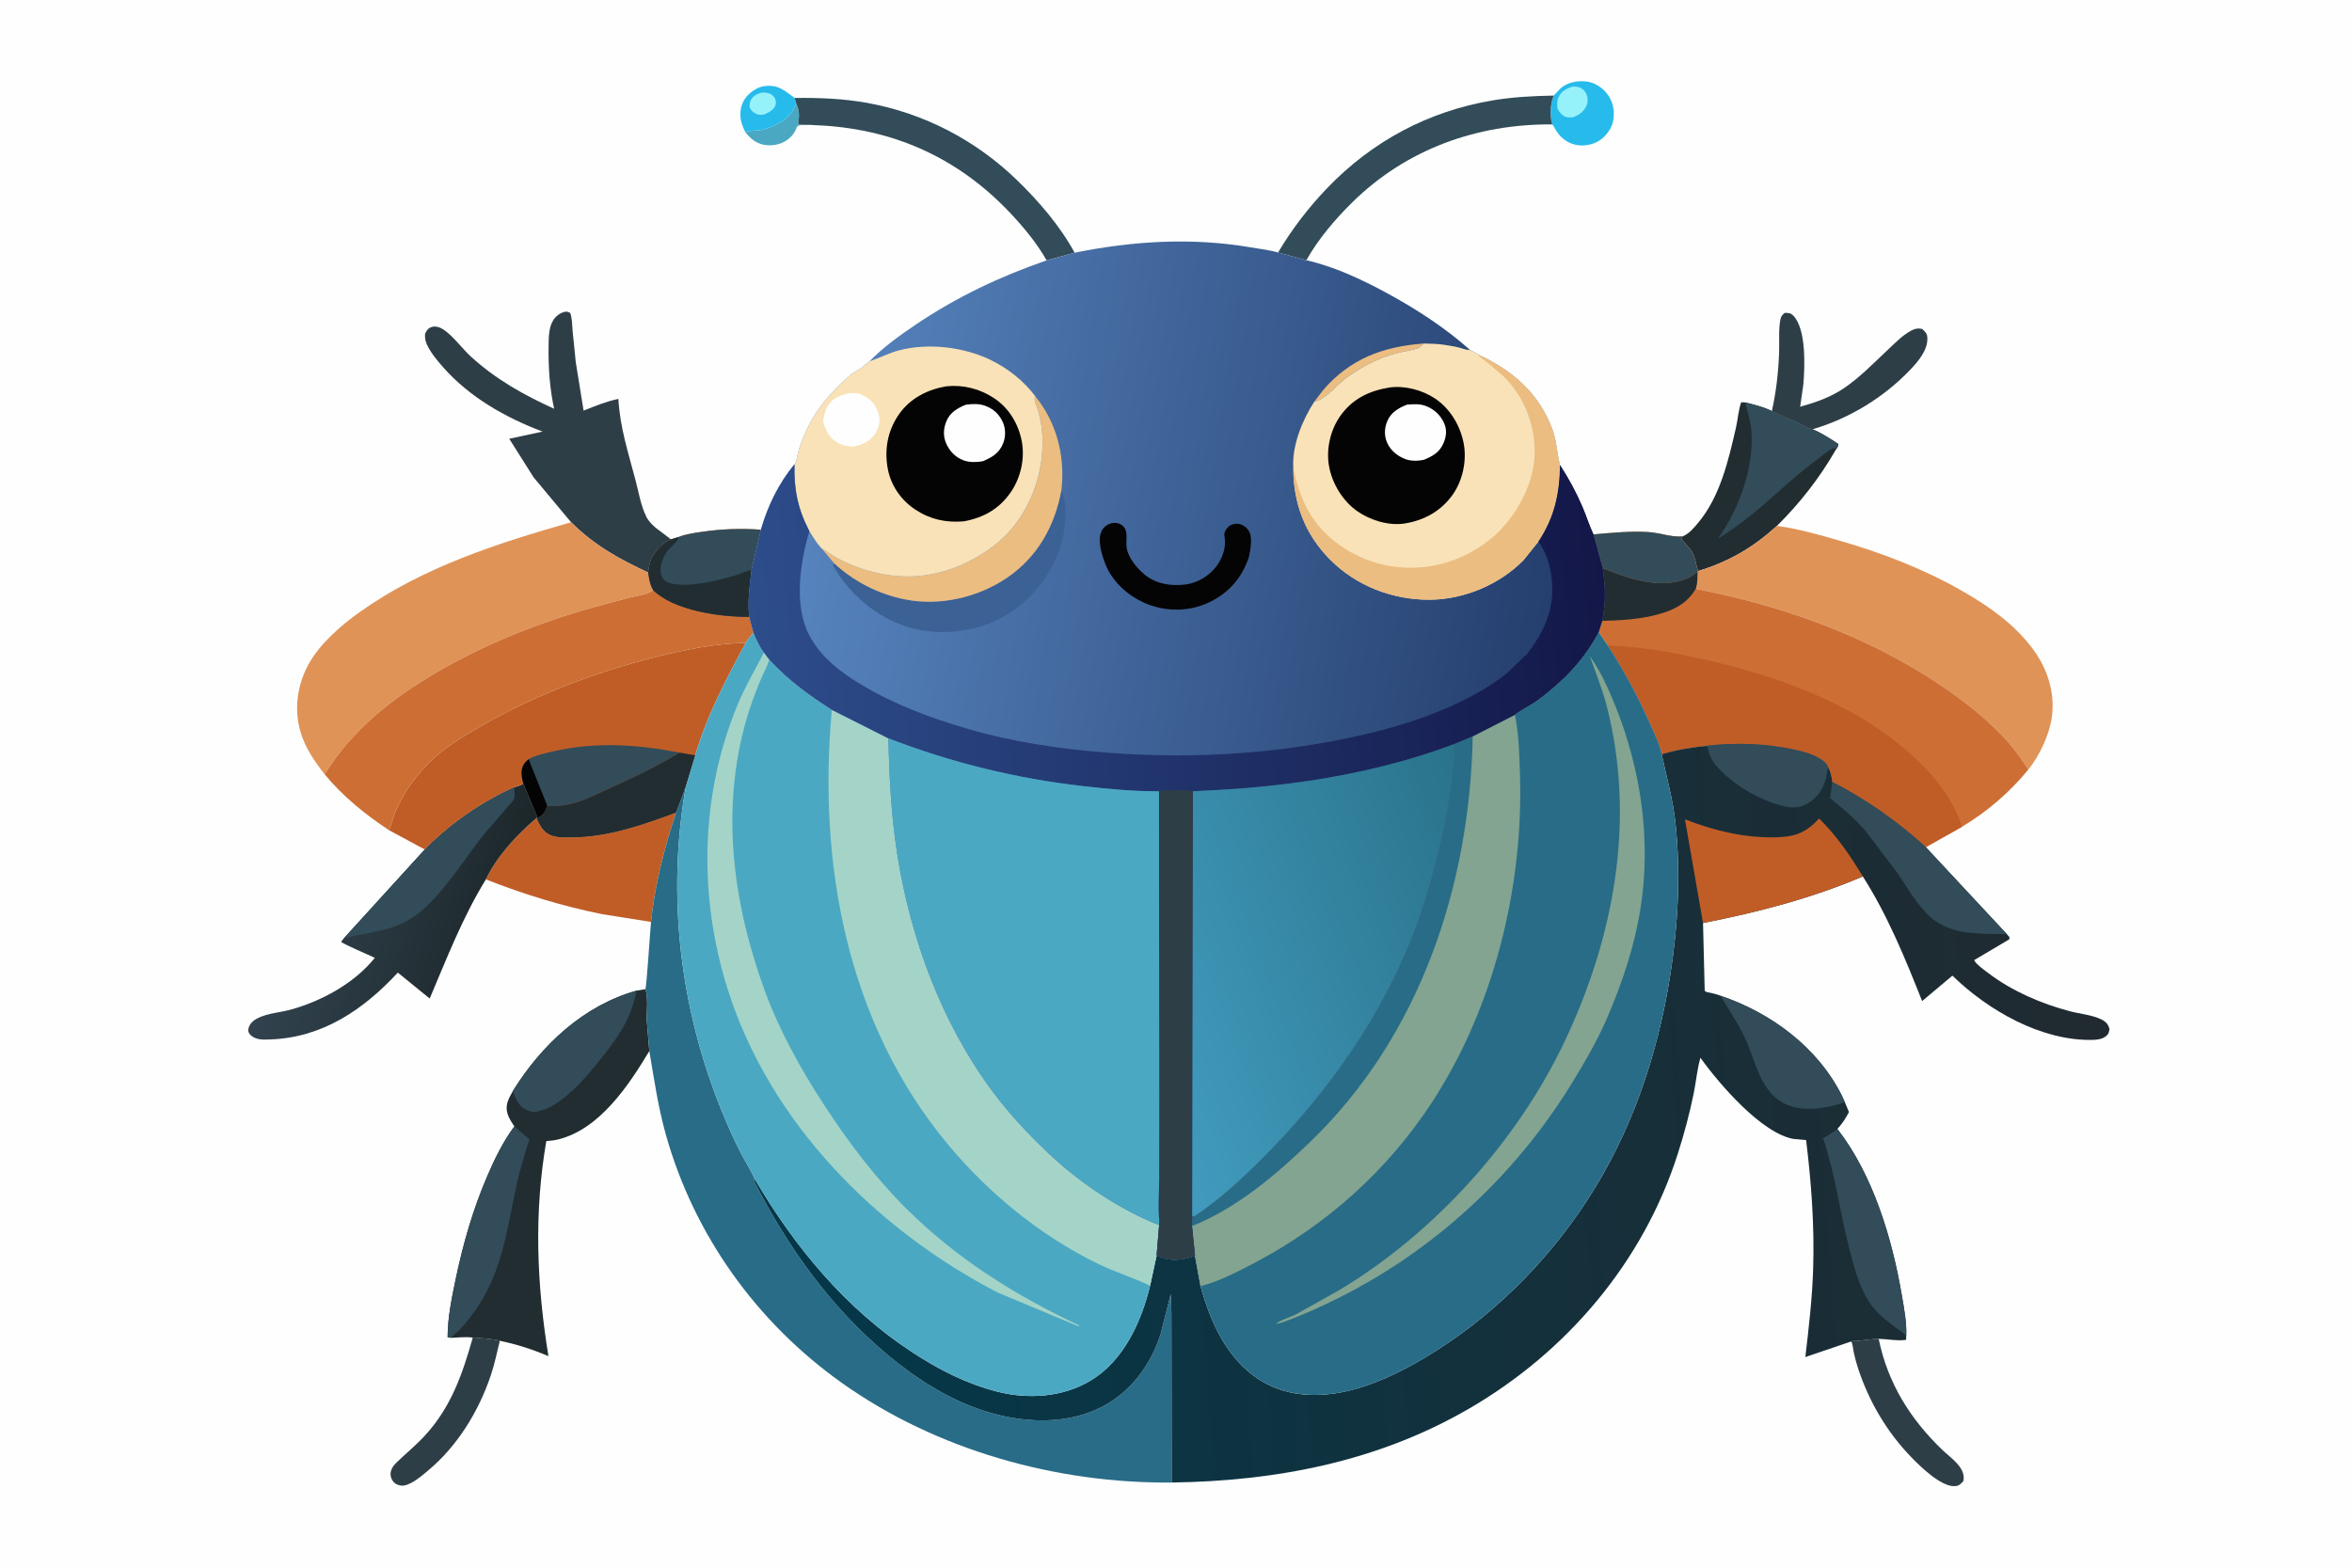 <svg version="1.1" xmlns="http://www.w3.org/2000/svg" style="display: block;" viewBox="0 0 2048 1365" width="1536" height="1024">
<defs>
	<linearGradient id="Gradient1" gradientUnits="userSpaceOnUse" x1="436.595" y1="819.034" x2="250.181" y2="770.471">
		<stop class="stop0" offset="0" stop-opacity="1" stop-color="rgb(28,39,42)"/>
		<stop class="stop1" offset="1" stop-opacity="1" stop-color="rgb(50,67,79)"/>
	</linearGradient>
	<linearGradient id="Gradient2" gradientUnits="userSpaceOnUse" x1="1838.47" y1="927.205" x2="655.126" y2="1015.25">
		<stop class="stop0" offset="0" stop-opacity="1" stop-color="rgb(33,42,48)"/>
		<stop class="stop1" offset="1" stop-opacity="1" stop-color="rgb(3,56,74)"/>
	</linearGradient>
	<linearGradient id="Gradient3" gradientUnits="userSpaceOnUse" x1="1354.54" y1="485.037" x2="714.508" y2="389.157">
		<stop class="stop0" offset="0" stop-opacity="1" stop-color="rgb(37,63,110)"/>
		<stop class="stop1" offset="1" stop-opacity="1" stop-color="rgb(86,131,189)"/>
	</linearGradient>
	<linearGradient id="Gradient4" gradientUnits="userSpaceOnUse" x1="1412.74" y1="682.43" x2="671.305" y2="749.717">
		<stop class="stop0" offset="0" stop-opacity="1" stop-color="rgb(19,23,72)"/>
		<stop class="stop1" offset="1" stop-opacity="1" stop-color="rgb(45,77,139)"/>
	</linearGradient>
	<linearGradient id="Gradient5" gradientUnits="userSpaceOnUse" x1="1309.6" y1="774.251" x2="980.874" y2="894.881">
		<stop class="stop0" offset="0" stop-opacity="1" stop-color="rgb(42,115,139)"/>
		<stop class="stop1" offset="1" stop-opacity="1" stop-color="rgb(65,155,190)"/>
	</linearGradient>
</defs>
<path transform="translate(0,0)" fill="rgb(254,254,254)" d="M -0 -0 L 2048 0 L 2048 1365 L -0 1365 L -0 -0 z"/>
<path transform="translate(0,0)" fill="rgb(75,168,195)" d="M 693.321 89.85 L 693.674 90.638 C 696.138 96.408 696.079 101.413 694.971 107.5 C 697.244 109.336 704.85 108.149 708.284 108.793 C 705.48 108.831 695.962 108.127 694.341 109.912 C 693.692 110.626 693.481 111.421 693.12 112.297 C 690.929 117.615 686.054 122.159 680.764 124.335 C 674.593 126.873 666.528 127.253 660.373 124.458 C 655.425 122.211 652.491 119.266 649.063 115.104 C 652.417 113.282 658.178 113.708 661.952 113.203 C 665.643 112.709 669.331 111.259 672.744 109.804 C 682.883 105.483 689.219 100.179 693.321 89.85 z"/>
<path transform="translate(0,0)" fill="rgb(38,187,235)" d="M 649.063 115.104 L 649.005 114.98 C 647.371 111.644 645.944 108.36 645.201 104.698 C 643.922 98.392 644.883 91.485 648.495 86.094 C 651.829 81.118 658.499 76.014 664.5 75.044 C 677.35 72.967 682.581 78.381 691.961 85.164 L 693.321 89.85 C 689.219 100.179 682.883 105.483 672.744 109.804 C 669.331 111.259 665.643 112.709 661.952 113.203 C 658.178 113.708 652.417 113.282 649.063 115.104 z"/>
<path transform="translate(0,0)" fill="rgb(149,241,250)" d="M 663.207 80.5 C 663.951 80.402 664.269 80.332 665.099 80.389 C 668.817 80.644 672.152 81.472 674.381 84.751 C 675.593 86.533 675.955 89.212 675.31 91.26 C 673.932 95.632 669.343 97.761 665.524 99.528 C 663.021 99.915 660.868 100.07 658.484 99.031 C 655.76 97.844 653.666 95.793 652.711 93 C 652.707 90.801 652.678 88.572 653.917 86.659 C 656.265 83.034 659.132 81.492 663.207 80.5 z"/>
<path transform="translate(0,0)" fill="rgb(38,187,235)" d="M 1352.85 83.067 L 1358.87 76.793 C 1364.68 71.607 1373.04 70.057 1380.58 70.71 C 1387.82 71.337 1394.72 75.629 1399.18 81.239 C 1404.62 88.073 1406.06 95.956 1404.76 104.5 C 1403.71 111.399 1398.49 118.438 1392.75 122.186 C 1387.02 125.933 1379.09 127.393 1372.36 126.026 C 1364.67 124.462 1358.84 119.825 1354.8 113.253 C 1353.77 111.582 1352.93 109.627 1351.62 108.176 C 1349.3 100.297 1349.88 90.68 1352.85 83.067 z"/>
<path transform="translate(0,0)" fill="rgb(149,241,250)" d="M 1369.39 75.09 C 1371.45 75.165 1374.09 75.356 1376 76.176 C 1378.34 77.179 1380.83 79.864 1381.64 82.269 C 1382.69 85.38 1382.8 89.296 1381.32 92.234 C 1378.72 97.401 1374.86 100.238 1369.5 102.007 C 1367.88 102.134 1366.17 102.295 1364.57 101.947 C 1360.48 101.055 1358.17 97.906 1356.18 94.5 C 1355.93 91.262 1355.46 88.043 1356.86 85 C 1359.62 79.021 1363.61 77.261 1369.39 75.09 z"/>
<path transform="translate(0,0)" fill="rgb(46,62,71)" d="M 1612.04 1168.11 C 1613.2 1167.64 1616.11 1167.83 1617.5 1167.68 C 1623.66 1166.99 1629.65 1166.04 1635.87 1165.86 C 1643.69 1204.25 1663.23 1235.62 1691.22 1262.53 C 1698.8 1269.82 1712 1278.02 1709.64 1289.69 C 1706.92 1292.6 1705.93 1294.05 1701.7 1294.16 C 1689.88 1294.47 1671.95 1276.94 1664.07 1268.76 C 1642.92 1246.81 1627.56 1220.74 1617.99 1191.83 C 1616.44 1187.15 1615.16 1182.32 1614.12 1177.5 C 1613.48 1174.54 1613.36 1170.83 1612.04 1168.11 z"/>
<path transform="translate(0,0)" fill="rgb(46,62,71)" d="M 411.671 1164.71 C 419.227 1165.35 427.882 1165.68 435.224 1167.55 C 432.728 1177.51 430.774 1187.5 427.505 1197.25 C 416.912 1228.86 398.472 1259.1 372.716 1280.59 C 367.237 1285.16 356.48 1294.68 349.117 1293.64 C 345.96 1293.19 343.336 1291.82 341.651 1289.04 C 338.213 1283.36 340.812 1277.89 345.076 1273.77 C 353.234 1265.88 362.008 1258.72 369.747 1250.37 C 392.625 1225.7 402.797 1196.43 411.671 1164.71 z"/>
<path transform="translate(0,0)" fill="rgb(46,62,71)" d="M 1542.85 357.901 C 1546.63 340.855 1548.49 324.333 1549.16 306.885 C 1549.5 297.816 1548.52 286.466 1550.34 277.769 C 1550.86 275.276 1552.12 273.86 1554.04 272.317 C 1557.32 272.363 1559.24 272.304 1561.67 274.89 C 1572.85 286.785 1571.56 318.785 1570.3 334.414 L 1567.49 354.103 C 1580.96 350.287 1593.57 345.992 1605.3 338.127 C 1619.35 328.708 1631.52 316.001 1643.84 304.456 C 1650.02 298.668 1656.69 291.739 1664.22 287.745 C 1667.63 285.938 1670.02 285.526 1673.78 286.31 C 1676.5 288.869 1678.11 290.323 1678.25 294.225 C 1678.63 304.892 1670.22 314.632 1663.25 321.94 C 1640.14 346.167 1610.35 364.233 1578.29 373.724 C 1573.64 372.837 1568.6 369.451 1564.24 367.446 C 1557.24 364.222 1549.5 361.728 1542.85 357.901 z"/>
<path transform="translate(0,0)" fill="rgb(50,76,89)" d="M 691.961 85.164 C 713.198 84.841 734.645 85.702 755.575 89.531 C 804.913 98.555 849.804 122.014 885.76 156.912 C 904.615 175.213 923.136 196.733 935.724 219.932 L 911.312 226.597 C 903.245 212.174 891.986 198.537 880.749 186.5 C 834.141 136.576 776.343 111.059 708.284 108.793 C 704.85 108.149 697.244 109.336 694.971 107.5 C 696.079 101.413 696.138 96.408 693.674 90.638 L 693.321 89.85 L 691.961 85.164 z"/>
<path transform="translate(0,0)" fill="rgb(50,76,89)" d="M 1112.87 219.742 C 1124.95 199.427 1139.37 180.577 1155.75 163.55 C 1194.96 122.79 1243.45 96.876 1299.18 87.357 C 1316.98 84.318 1334.84 83.41 1352.85 83.067 C 1349.88 90.68 1349.3 100.297 1351.62 108.176 C 1286.12 107.684 1224.53 129.715 1177.44 176.115 C 1162.57 190.767 1147.72 208.191 1137.51 226.482 L 1112.87 219.742 z"/>
<path transform="translate(0,0)" fill="rgb(192,93,39)" d="M 588.682 707.574 C 578.603 737.852 570.073 770.962 566.862 802.748 L 524.5 796.042 C 489.742 789.033 456.023 778.723 423.077 765.698 C 432.643 745.619 450.301 726.454 467.196 712.303 C 469.807 718.194 472.777 724.126 478.97 726.934 C 484.897 729.62 492.016 729.219 498.375 729.146 C 530.038 728.782 559.39 718.406 588.682 707.574 z"/>
<path transform="translate(0,0)" fill="rgb(33,45,49)" d="M 1465 467.012 L 1465.76 466.693 C 1471.07 464.303 1474.99 459.544 1478.66 455.156 C 1497.92 432.078 1504.98 400.91 1511.6 372.237 C 1513.23 365.198 1513.7 356.779 1516.17 350.161 L 1519.84 350.315 C 1527.23 352.294 1536.11 354.279 1542.85 357.901 C 1549.5 361.728 1557.24 364.222 1564.24 367.446 C 1568.6 369.451 1573.64 372.837 1578.29 373.724 C 1586.06 376.85 1593.7 381.925 1600.7 386.5 C 1600.48 388.934 1600.11 389.282 1598.72 391.183 C 1584.61 415.849 1567.47 437.847 1547.27 457.831 C 1526.21 476.897 1505.76 488.821 1478.59 497.198 C 1476.94 493.005 1476.66 488.698 1475.18 484.5 C 1473.13 478.643 1468.44 474.196 1464.21 469.832 L 1465 467.012 z"/>
<path transform="translate(0,0)" fill="rgb(50,76,89)" d="M 1519.84 350.315 C 1527.23 352.294 1536.11 354.279 1542.85 357.901 C 1549.5 361.728 1557.24 364.222 1564.24 367.446 C 1568.6 369.451 1573.64 372.837 1578.29 373.724 C 1586.06 376.85 1593.7 381.925 1600.7 386.5 C 1600.48 388.934 1600.11 389.282 1598.72 391.183 L 1597.35 390.176 C 1593.34 390.848 1588.52 395.37 1585.2 397.769 C 1563.79 413.255 1545.29 431.876 1524.82 448.468 C 1515.48 456.038 1505.97 462.651 1495.82 469.07 L 1496.86 467.579 C 1514.81 441.727 1527.67 405.859 1524.93 374 C 1524.22 365.834 1521.27 358.299 1519.84 350.315 z"/>
<path transform="translate(0,0)" fill="url(#Gradient1)" d="M 455.736 682.203 L 468.061 711.835 L 467.196 712.303 C 450.301 726.454 432.643 745.619 423.077 765.698 C 402.765 798.814 389.265 833.943 374.154 869.47 L 346.404 846.897 C 316.672 878.996 280.927 903.406 235.904 905.071 C 229.686 905.301 223.101 905.911 218.187 901.314 C 217.026 900.228 216.487 898.992 216.047 897.5 C 216.356 894.08 217.563 891.675 220.174 889.385 C 227.82 882.683 242.682 881.963 252.323 879.354 C 279.665 871.952 308.47 856.365 326.374 834.048 C 322.665 832.164 297.634 821.566 297.065 820 L 299.165 817.26 L 369.854 739.667 C 391.041 717.637 419.75 697.874 447.739 685.399 C 450.711 684.611 453.173 684.001 455.736 682.203 z"/>
<path transform="translate(0,0)" fill="rgb(50,76,89)" d="M 369.854 739.667 C 391.041 717.637 419.75 697.874 447.739 685.399 C 447.765 687.325 448.456 693.421 447.87 695 C 446.853 697.738 442.836 701.59 440.838 703.869 L 423.917 723.517 C 407.194 743.699 393.523 766.63 375.188 785.442 C 365.882 794.991 356.535 801.965 343.846 806.613 C 329.509 811.865 313.868 813.048 299.165 817.26 L 369.854 739.667 z"/>
<path transform="translate(0,0)" fill="rgb(46,62,71)" d="M 497.272 454.671 L 464.678 415.62 L 443.427 381.963 L 472.475 375.709 C 440.215 363.591 408.59 345.629 385.643 319.409 C 380.381 313.397 375.153 307.259 371.781 299.939 C 370.28 296.68 369.929 294.051 370.107 290.5 C 371.706 287.412 372.764 285.422 376.452 284.47 C 379.931 283.571 383.949 285.264 386.778 287.249 C 395.133 293.11 402.467 303.495 410.161 310.508 C 431.782 330.213 456.004 343.806 482.512 355.822 C 478.664 338.197 477.421 320.003 477.689 301.995 C 477.799 294.605 477.618 285.524 481.554 279.01 C 483.865 275.188 487.635 272.311 492.031 271.366 C 493.884 270.968 494.785 271.629 496.5 272.314 C 498.316 277.498 498.117 282.573 498.589 287.963 L 501.354 315.29 L 508.169 357.464 C 517.817 353.539 528.245 349.362 538.44 347.245 C 539.885 372.297 546.998 393.784 553.332 417.852 C 556.11 428.405 558.025 440.457 562.959 450.198 C 564.828 453.887 568.014 456.89 571.073 459.597 L 584.277 469.584 C 576.756 472.547 570.285 479.736 567.011 487.045 C 565.434 490.565 565.042 494.711 564.434 498.488 C 538.787 486.541 517.458 474.765 497.272 454.671 z"/>
<path transform="translate(0,0)" fill="rgb(33,45,49)" d="M 554.442 862.552 L 561.91 861.356 C 564.665 868.324 562.952 881.212 563.244 889 L 565.397 915.226 C 547.498 945.044 522.33 983.057 486.236 992.15 C 482.747 993.029 479.283 993.382 475.703 993.618 C 464.855 1056.35 467.345 1118.25 477.541 1180.93 C 463.545 1174.98 450.099 1170.67 435.224 1167.55 C 427.882 1165.68 419.227 1165.35 411.671 1164.71 C 405.599 1163.99 399.145 1164.7 393.04 1164.97 L 389.765 1164.45 C 389.792 1147.48 393.389 1130.02 396.86 1113.48 C 403.249 1083.01 411.801 1053.25 424.084 1024.6 C 430.574 1009.46 438.003 994.057 447.899 980.818 C 445.632 977.411 443.195 973.943 441.972 970 C 439.569 962.25 442.859 956.77 446.506 950.118 C 471.577 909.823 508.021 875.564 554.442 862.552 z"/>
<path transform="translate(0,0)" fill="rgb(50,76,89)" d="M 446.506 950.118 C 471.577 909.823 508.021 875.564 554.442 862.552 C 552.515 870.648 550.407 878.469 546.922 886.07 C 540.896 899.214 532.068 910.87 523.119 922.135 C 511.322 936.984 498.29 952.282 481.998 962.344 C 477.369 965.203 472.629 966.721 467.4 968.01 C 463.832 968.889 459.34 967.247 456.295 965.307 C 450.862 961.845 448.772 955.853 446.506 950.118 z"/>
<path transform="translate(0,0)" fill="rgb(50,76,89)" d="M 447.899 980.818 L 461.024 992.118 C 456.746 1005.36 452.667 1018.68 449.714 1032.3 C 443.523 1060.83 439.676 1089.77 427.648 1116.68 C 422.156 1128.96 414.766 1140.82 406.24 1151.21 C 403.885 1154.08 401.386 1156.99 398.652 1159.5 C 396.955 1161.07 393.968 1162.86 393.04 1164.97 L 389.765 1164.45 C 389.792 1147.48 393.389 1130.02 396.86 1113.48 C 403.249 1083.01 411.801 1053.25 424.084 1024.6 C 430.574 1009.46 438.003 994.057 447.899 980.818 z"/>
<path transform="translate(0,0)" fill="rgb(224,147,87)" d="M 1547.27 457.831 C 1566.03 460.395 1584.09 465.563 1602.23 470.823 C 1639.51 481.634 1675.6 495.531 1709.31 514.939 C 1732.2 528.115 1753.68 543.19 1769.73 564.547 C 1782.84 581.987 1789.89 603.607 1786.48 625.454 C 1784.15 640.433 1775.79 658.16 1766.22 670.01 L 1760.86 661.905 C 1746.08 640.137 1724.3 621.267 1703.14 605.858 C 1636.7 557.465 1556.85 528.084 1476.55 512.656 C 1478.31 507.908 1478.06 502.655 1478.16 497.654 L 1478.59 497.198 C 1505.76 488.821 1526.21 476.897 1547.27 457.831 z"/>
<path transform="translate(0,0)" fill="rgb(224,147,87)" d="M 497.272 454.671 C 517.458 474.765 538.787 486.541 564.434 498.488 C 565.272 503.948 565.874 508.966 568.751 513.806 C 564.122 517.821 554.009 518.749 548.068 520.278 L 516.275 528.85 C 469.043 542.022 421.994 560.882 379.683 585.658 C 340.872 608.385 306.551 635.508 282.676 674.158 C 273.958 663.114 265.905 651.393 261.794 637.775 C 255.838 618.047 258.744 596.551 268.518 578.602 C 278.379 560.495 296.743 544.623 313.384 532.779 C 368.239 493.736 433.231 472.988 497.272 454.671 z"/>
<path transform="translate(0,0)" fill="rgb(205,111,53)" d="M 591.004 467.482 C 596.764 465.076 604.451 464.042 610.612 463.114 C 628.104 460.479 644.92 459.957 662.557 461.135 L 654.423 496.006 C 652.784 509.465 650.859 523.486 652.376 537.043 L 656.082 550.852 C 653.73 553.717 651.277 556.503 649.393 559.706 C 622.443 560.201 596.177 565.686 570.116 572.247 C 517.394 585.519 466.204 605.01 419 632.1 C 402.595 641.515 385.595 651.712 372.342 665.372 C 360.266 677.819 350.578 691.746 343.886 707.76 C 342.389 711.344 340.605 719.869 338.415 722.675 C 317.855 709.005 298.366 693.312 282.676 674.158 C 306.551 635.508 340.872 608.385 379.683 585.658 C 421.994 560.882 469.043 542.022 516.275 528.85 L 548.068 520.278 C 554.009 518.749 564.122 517.821 568.751 513.806 C 565.874 508.966 565.272 503.948 564.434 498.488 C 565.042 494.711 565.434 490.565 567.011 487.045 C 570.285 479.736 576.756 472.547 584.277 469.584 L 591.004 467.482 z"/>
<path transform="translate(0,0)" fill="rgb(50,76,89)" d="M 591.004 467.482 C 596.764 465.076 604.451 464.042 610.612 463.114 C 628.104 460.479 644.92 459.957 662.557 461.135 L 654.423 496.006 C 652.784 509.465 650.859 523.486 652.376 537.043 L 651.652 537.052 C 626.904 537.148 587.102 531.709 568.751 513.806 C 565.874 508.966 565.272 503.948 564.434 498.488 C 565.042 494.711 565.434 490.565 567.011 487.045 C 570.285 479.736 576.756 472.547 584.277 469.584 L 591.004 467.482 z"/>
<path transform="translate(0,0)" fill="rgb(33,45,49)" d="M 584.277 469.584 L 591.004 467.482 C 589.699 472.077 585.27 474.931 582.13 478.5 C 577.063 484.259 572.644 495.82 576.821 503 C 579.033 506.801 583.083 507.895 587.141 508.512 C 602.914 510.911 624.583 505.654 639.77 501.079 C 644.7 499.594 649.44 497.234 654.423 496.006 C 652.784 509.465 650.859 523.486 652.376 537.043 L 651.652 537.052 C 626.904 537.148 587.102 531.709 568.751 513.806 C 565.874 508.966 565.272 503.948 564.434 498.488 C 565.042 494.711 565.434 490.565 567.011 487.045 C 570.285 479.736 576.756 472.547 584.277 469.584 z"/>
<path transform="translate(0,0)" fill="rgb(192,93,39)" d="M 338.415 722.675 C 340.605 719.869 342.389 711.344 343.886 707.76 C 350.578 691.746 360.266 677.819 372.342 665.372 C 385.595 651.712 402.595 641.515 419 632.1 C 466.204 605.01 517.394 585.519 570.116 572.247 C 596.177 565.686 622.443 560.201 649.393 559.706 C 632.573 590.72 615.242 623.582 605.417 657.643 L 597.195 684.765 L 588.682 707.574 C 559.39 718.406 530.038 728.782 498.375 729.146 C 492.016 729.219 484.897 729.62 478.97 726.934 C 472.777 724.126 469.807 718.194 467.196 712.303 L 468.061 711.835 L 455.736 682.203 C 453.173 684.001 450.711 684.611 447.739 685.399 C 419.75 697.874 391.041 717.637 369.854 739.667 L 338.415 722.675 z"/>
<path transform="translate(0,0)" fill="rgb(50,76,89)" d="M 460.271 661.012 C 467.045 657.379 474.96 655.784 482.401 654.083 C 519.198 645.67 555.06 648.216 591.722 655.29 C 571.333 667.77 550.686 677.423 528.956 687.178 C 515.543 693.199 502.015 700.483 487.144 701.564 C 484.172 701.78 480.423 702.245 477.527 701.475 C 476.864 701.299 476.787 701.216 476.275 700.911 C 475.959 704.466 474.275 707.832 471.509 710.151 C 470.336 711.134 469.56 711.558 468.061 711.835 L 455.736 682.203 C 454.775 678.799 454.08 675.56 454.244 671.996 C 454.484 666.783 456.663 664.331 460.271 661.012 z"/>
<path transform="translate(0,0)" fill="rgb(5,4,4)" d="M 460.271 661.012 L 476.275 700.911 C 475.959 704.466 474.275 707.832 471.509 710.151 C 470.336 711.134 469.56 711.558 468.061 711.835 L 455.736 682.203 C 454.775 678.799 454.08 675.56 454.244 671.996 C 454.484 666.783 456.663 664.331 460.271 661.012 z"/>
<path transform="translate(0,0)" fill="rgb(33,45,49)" d="M 591.722 655.29 L 605.417 657.643 L 597.195 684.765 L 588.682 707.574 C 559.39 718.406 530.038 728.782 498.375 729.146 C 492.016 729.219 484.897 729.62 478.97 726.934 C 472.777 724.126 469.807 718.194 467.196 712.303 L 468.061 711.835 C 469.56 711.558 470.336 711.134 471.509 710.151 C 474.275 707.832 475.959 704.466 476.275 700.911 C 476.787 701.216 476.864 701.299 477.527 701.475 C 480.423 702.245 484.172 701.78 487.144 701.564 C 502.015 700.483 515.543 693.199 528.956 687.178 C 550.686 677.423 571.333 667.77 591.722 655.29 z"/>
<path transform="translate(0,0)" fill="rgb(40,108,135)" d="M 597.195 684.765 C 580.474 779.815 592.056 877.849 628.336 967.119 C 633.53 979.897 639.158 992.618 645.519 1004.86 C 649.329 1012.19 654.155 1019.51 657.395 1027.07 L 656.363 1027.98 C 685.501 1085.6 722.824 1137.9 772.5 1179.51 C 796.875 1199.93 825.446 1218.32 855.802 1228.27 C 888.794 1239.09 927.39 1241.45 959.172 1225.28 C 984.458 1212.42 1002 1188.62 1010.57 1161.88 L 1019.45 1126.8 L 1020.02 1143.56 L 1020.26 1290.99 C 919.796 1291.96 815.445 1262.75 733.258 1204.39 C 659.079 1151.72 604.466 1075.8 579.803 988.071 C 573.06 964.089 569.558 939.706 565.397 915.226 L 563.244 889 C 562.952 881.212 564.665 868.324 561.91 861.356 C 563.023 859.772 566.116 810.481 566.862 802.748 C 570.073 770.962 578.603 737.852 588.682 707.574 L 597.195 684.765 z"/>
<path transform="translate(0,0)" fill="rgb(205,111,53)" d="M 1387.47 465.199 C 1403.47 463.948 1419.32 462.215 1435.4 463.227 C 1445.17 463.842 1455.26 467.835 1465 467.012 L 1464.21 469.832 C 1468.44 474.196 1473.13 478.643 1475.18 484.5 C 1476.66 488.698 1476.94 493.005 1478.59 497.198 L 1478.16 497.654 C 1478.06 502.655 1478.31 507.908 1476.55 512.656 C 1556.85 528.084 1636.7 557.465 1703.14 605.858 C 1724.3 621.267 1746.08 640.137 1760.86 661.905 L 1766.22 670.01 C 1749.99 689.863 1730.26 706.849 1708.23 719.996 L 1676.87 737.619 C 1652.2 715.14 1625.18 696.131 1595.48 680.883 C 1594.98 675.835 1593.98 672.01 1591.72 667.52 C 1590.67 665.53 1589.4 664.06 1587.64 662.658 C 1580.79 657.207 1571.12 654.684 1562.72 652.807 C 1537.34 647.132 1510.11 646.449 1484.31 649.537 C 1471.57 650.86 1459.18 652.983 1446.9 656.707 C 1445.7 649.154 1441.4 640.603 1438.35 633.591 C 1427.55 608.707 1414.68 584.738 1399.99 561.95 L 1392.09 550.272 L 1395.16 540.551 C 1398.39 524.213 1397.97 510.98 1395.53 494.594 L 1387.47 465.199 z"/>
<path transform="translate(0,0)" fill="rgb(33,45,49)" d="M 1395.53 494.594 C 1417.42 503.581 1445.35 513.4 1468.82 503.698 C 1472.31 502.256 1475.23 499.992 1478.16 497.654 C 1478.06 502.655 1478.31 507.908 1476.55 512.656 C 1469.1 525.448 1457.42 531.222 1443.5 534.973 C 1427.66 539.243 1411.47 540.14 1395.16 540.551 C 1398.39 524.213 1397.97 510.98 1395.53 494.594 z"/>
<path transform="translate(0,0)" fill="rgb(50,76,89)" d="M 1387.47 465.199 C 1403.47 463.948 1419.32 462.215 1435.4 463.227 C 1445.17 463.842 1455.26 467.835 1465 467.012 L 1464.21 469.832 C 1468.44 474.196 1473.13 478.643 1475.18 484.5 C 1476.66 488.698 1476.94 493.005 1478.59 497.198 L 1478.16 497.654 C 1475.23 499.992 1472.31 502.256 1468.82 503.698 C 1445.35 513.4 1417.42 503.581 1395.53 494.594 L 1387.47 465.199 z"/>
<path transform="translate(0,0)" fill="rgb(192,93,39)" d="M 1399.99 561.95 C 1430.7 563.079 1462.08 568.845 1491.92 576.006 C 1559.53 592.231 1630.01 618.976 1678.41 670.957 C 1690.31 683.737 1702.61 700.981 1707.57 717.815 L 1708.23 719.996 L 1676.87 737.619 C 1652.2 715.14 1625.18 696.131 1595.48 680.883 C 1594.98 675.835 1593.98 672.01 1591.72 667.52 C 1590.67 665.53 1589.4 664.06 1587.64 662.658 C 1580.79 657.207 1571.12 654.684 1562.72 652.807 C 1537.34 647.132 1510.11 646.449 1484.31 649.537 C 1471.57 650.86 1459.18 652.983 1446.9 656.707 C 1445.7 649.154 1441.4 640.603 1438.35 633.591 C 1427.55 608.707 1414.68 584.738 1399.99 561.95 z"/>
<path transform="translate(0,0)" fill="url(#Gradient2)" d="M 1484.31 649.537 C 1510.11 646.449 1537.34 647.132 1562.72 652.807 C 1571.12 654.684 1580.79 657.207 1587.64 662.658 C 1589.4 664.06 1590.67 665.53 1591.72 667.52 C 1593.98 672.01 1594.98 675.835 1595.48 680.883 C 1625.18 696.131 1652.2 715.14 1676.87 737.619 L 1747.47 813.381 L 1749.83 816.177 L 1749.5 817.948 L 1719 836.029 C 1720.56 839.669 1728.57 845.24 1731.85 847.72 C 1752.09 863.04 1777.78 874.083 1802.26 880.533 C 1811.09 882.857 1822.03 883.752 1830.05 887.827 C 1833.9 889.785 1835.63 891.948 1836.9 896 C 1836.43 897.88 1836.32 899.657 1835 901.127 C 1831.93 904.56 1826.91 905.378 1822.5 905.49 C 1777.71 906.631 1731.2 879.871 1700.06 849.553 L 1673.69 871.7 C 1658.9 834.476 1643.67 797.062 1622.06 763.159 C 1577.05 782.321 1530.78 794.289 1482.91 803.725 L 1484.37 862.707 L 1485.89 863.787 C 1489.92 864.707 1494.27 865.397 1498.07 867.017 C 1542.14 881.909 1582.65 911.862 1603.79 954 L 1606.44 959.839 L 1609.99 968.348 C 1607.07 973.779 1604.17 978.566 1599.88 983.034 C 1631 1023.11 1647.62 1078.59 1656.02 1128 C 1657.91 1139.1 1660.35 1151.67 1659.85 1162.91 L 1659.73 1166.72 C 1652.24 1167.87 1643.52 1166.02 1635.87 1165.86 C 1629.65 1166.04 1623.66 1166.99 1617.5 1167.68 C 1616.11 1167.83 1613.2 1167.64 1612.04 1168.11 L 1572 1181.73 C 1575.02 1156.02 1578.02 1130.3 1578.81 1104.4 C 1579.95 1066.67 1577.23 1030.15 1572.67 992.754 L 1561.98 991.803 C 1534.11 987.202 1496.6 943.436 1480.65 921.05 L 1480.37 922.056 C 1477.71 931.781 1476.8 942.143 1474.8 952.046 C 1471.25 969.578 1466.41 987.543 1460.98 1004.57 C 1430.82 1099.12 1364.2 1177.39 1278.88 1226.82 C 1199.42 1272.85 1111.16 1289.76 1020.26 1290.99 L 1020.02 1143.56 L 1019.45 1126.8 L 1010.57 1161.88 C 1002 1188.62 984.458 1212.42 959.172 1225.28 C 927.39 1241.45 888.794 1239.09 855.802 1228.27 C 825.446 1218.32 796.875 1199.93 772.5 1179.51 C 722.824 1137.9 685.501 1085.6 656.363 1027.98 L 657.395 1027.07 C 692.521 1086.49 736.391 1139.66 794.626 1177.71 C 817.638 1192.75 841.392 1204.9 868.127 1211.79 C 894.97 1218.7 925.168 1216.83 949.33 1202.41 C 978.497 1185 993.652 1151.27 1001.46 1119.6 L 1007.16 1093.09 C 1011.97 1095.51 1016.12 1096.47 1021.45 1097.03 C 1028.22 1096.94 1034.19 1095.91 1040.54 1093.53 L 1045.35 1119.95 C 1053.99 1151 1068 1182.79 1095.97 1201.03 C 1118.4 1215.66 1144.96 1217.28 1170.61 1211.9 C 1195.01 1206.78 1219.17 1195.08 1240.49 1182.39 C 1297.63 1148.38 1346.25 1100.25 1382.45 1044.54 C 1420.78 985.537 1443.22 919.007 1454.24 849.821 C 1461.13 806.501 1463.55 760.709 1458.95 717 C 1456.8 696.518 1451.16 676.774 1446.9 656.707 C 1459.18 652.983 1471.57 650.86 1484.31 649.537 z"/>
<path transform="translate(0,0)" fill="rgb(50,76,89)" d="M 1484.31 649.537 C 1510.11 646.449 1537.34 647.132 1562.72 652.807 C 1571.12 654.684 1580.79 657.207 1587.64 662.658 C 1589.4 664.06 1590.67 665.53 1591.72 667.52 L 1590.03 677.5 C 1587.53 687.194 1582.4 694.899 1573.58 699.836 C 1565.82 704.174 1558.45 703.565 1550.11 701.212 C 1532.3 696.182 1513.23 685.586 1500.07 672.604 C 1496.93 669.505 1493.43 666.361 1491.32 662.437 C 1489.29 658.672 1487.81 655.812 1487.13 651.518 L 1486.98 650.5 L 1484.31 649.537 z"/>
<path transform="translate(0,0)" fill="rgb(50,76,89)" d="M 1498.07 867.017 C 1542.14 881.909 1582.65 911.862 1603.79 954 L 1606.44 959.839 C 1593.41 964.43 1575.99 967.534 1562.25 964.048 C 1533.03 956.638 1529.94 926.033 1518.92 902.781 C 1513.06 890.422 1505 878.804 1498.07 867.017 z"/>
<path transform="translate(0,0)" fill="rgb(50,76,89)" d="M 1599.88 983.034 C 1631 1023.11 1647.62 1078.59 1656.02 1128 C 1657.91 1139.1 1660.35 1151.67 1659.85 1162.91 C 1650.04 1155.26 1638.27 1147.83 1630.59 1137.99 C 1620.1 1124.53 1615.45 1107.03 1611.14 1090.83 C 1602.4 1057.93 1598.24 1023.13 1587.48 990.891 C 1592.06 988.684 1595.86 986.156 1599.88 983.034 z"/>
<path transform="translate(0,0)" fill="rgb(50,76,89)" d="M 1595.48 680.883 C 1625.18 696.131 1652.2 715.14 1676.87 737.619 L 1747.47 813.381 C 1732.07 813.011 1712.41 813.884 1697.88 808.397 C 1692.11 806.215 1686.12 803.141 1681.48 799.028 C 1669.12 788.065 1660.89 772.804 1651.57 759.315 L 1624.77 724.007 C 1615.51 712.963 1604.67 703.926 1593.52 694.893 L 1595.48 680.883 z"/>
<path transform="translate(0,0)" fill="rgb(192,93,39)" d="M 1482.91 803.725 L 1467.16 713.408 C 1493.89 723.747 1521.7 730.41 1550.56 728.876 C 1565.11 728.103 1574.37 723.306 1584.01 712.653 C 1599.58 728.116 1610.72 744.487 1622.06 763.159 C 1577.05 782.321 1530.78 794.289 1482.91 803.725 z"/>
<path transform="translate(0,0)" fill="rgb(75,168,195)" d="M 649.393 559.706 C 651.277 556.503 653.73 553.717 656.082 550.852 C 658.595 556.822 661.277 562.939 665.245 568.117 L 669.943 574.377 C 686.528 592.285 703.853 604.875 724.314 617.997 L 773.594 642.878 C 774.348 676.721 776.06 710.507 781.342 744 C 792.943 817.568 820.07 891.118 864.801 951.075 C 879.016 970.128 895.213 987.21 912.382 1003.61 C 939.244 1029.26 974.677 1053.16 1009.33 1066.8 L 1007.16 1093.09 L 1001.46 1119.6 C 993.652 1151.27 978.497 1185 949.33 1202.41 C 925.168 1216.83 894.97 1218.7 868.127 1211.79 C 841.392 1204.9 817.638 1192.75 794.626 1177.71 C 736.391 1139.66 692.521 1086.49 657.395 1027.07 C 654.155 1019.51 649.329 1012.19 645.519 1004.86 C 639.158 992.618 633.53 979.897 628.336 967.119 C 592.056 877.849 580.474 779.815 597.195 684.765 L 605.417 657.643 C 615.242 623.582 632.573 590.72 649.393 559.706 z"/>
<path transform="translate(0,0)" fill="rgb(164,212,199)" d="M 665.245 568.117 L 669.943 574.377 C 667.796 580.664 664.518 586.625 661.938 592.763 C 657.328 603.73 653.19 615.092 649.9 626.532 C 627.259 705.248 638.166 786.641 665.867 862.511 C 678.597 897.377 697.269 930.998 717.508 962.033 C 738.422 994.104 761.905 1025.35 789.114 1052.39 C 832.971 1095.99 884.208 1128.24 939.939 1154.29 L 939 1154.91 L 868.925 1125.63 C 762.46 1070.46 670.149 977.21 633.611 861.301 C 608.139 780.496 609.646 692.565 642.082 614 C 648.607 598.194 657.373 583.283 665.245 568.117 z"/>
<path transform="translate(0,0)" fill="rgb(164,212,199)" d="M 724.314 617.997 L 773.594 642.878 C 774.348 676.721 776.06 710.507 781.342 744 C 792.943 817.568 820.07 891.118 864.801 951.075 C 879.016 970.128 895.213 987.21 912.382 1003.61 C 939.244 1029.26 974.677 1053.16 1009.33 1066.8 L 1007.16 1093.09 L 1001.46 1119.6 C 986.657 1112.48 970.662 1107.64 955.747 1100.35 C 906.099 1076.11 861.102 1039.36 825.76 996.96 C 737.475 891.048 712.052 752.507 724.314 617.997 z"/>
<path transform="translate(0,0)" fill="rgb(40,108,135)" d="M 1392.09 550.272 L 1399.99 561.95 C 1414.68 584.738 1427.55 608.707 1438.35 633.591 C 1441.4 640.603 1445.7 649.154 1446.9 656.707 C 1451.16 676.774 1456.8 696.518 1458.95 717 C 1463.55 760.709 1461.13 806.501 1454.24 849.821 C 1443.22 919.007 1420.78 985.537 1382.45 1044.54 C 1346.25 1100.25 1297.63 1148.38 1240.49 1182.39 C 1219.17 1195.08 1195.01 1206.78 1170.61 1211.9 C 1144.96 1217.28 1118.4 1215.66 1095.97 1201.03 C 1068 1182.79 1053.99 1151 1045.35 1119.95 L 1040.54 1093.53 L 1037.9 1067.71 L 1038.11 1059.11 L 1040.01 1058.94 C 1061.28 1044.96 1081.28 1026.42 1099.24 1008.47 C 1162.28 945.508 1214.19 869.18 1240.73 783.548 C 1252.3 746.204 1261.27 707.444 1265.21 668.516 C 1265.76 663.115 1267.68 652.816 1265.26 648.225 L 1282.37 641.096 L 1319.1 622.327 C 1319.52 621.348 1329.34 615.748 1330.9 614.695 C 1338.03 610.858 1344.81 605.262 1351 600.061 C 1368.28 585.533 1381.55 570.201 1392.09 550.272 z"/>
<path transform="translate(0,0)" fill="rgb(130,164,144)" d="M 1384.28 571.226 C 1393.49 583.827 1400.62 599.841 1406.44 614.293 C 1428.75 669.651 1437.81 730.84 1428.61 790.11 C 1423.46 823.335 1412.89 854.931 1399.67 885.764 C 1391.16 905.615 1380.24 924.431 1368.98 942.818 C 1312.05 1035.75 1227.46 1107.62 1126.16 1147.98 C 1121.41 1149.76 1116.16 1152.29 1111.1 1152.77 C 1112.86 1150.37 1124.9 1146.32 1128.25 1144.62 L 1166.56 1123.17 C 1248.95 1073.69 1321.08 993.874 1362.28 907.101 C 1405.51 816.031 1424.46 714.056 1399.13 615.062 C 1395.28 600.006 1389.48 585.827 1384.28 571.226 z"/>
<path transform="translate(0,0)" fill="rgb(130,164,144)" d="M 1319.1 622.327 C 1322.59 638.884 1322.92 656.544 1323.49 673.42 C 1326.82 771.535 1300.93 877.112 1247 959.722 C 1208.1 1019.31 1155.16 1066.72 1092.18 1099.8 C 1077.5 1107.52 1061.5 1115.89 1045.35 1119.95 L 1040.54 1093.53 L 1037.9 1067.71 L 1038.11 1059.11 L 1040.01 1058.94 C 1061.28 1044.96 1081.28 1026.42 1099.24 1008.47 C 1162.28 945.508 1214.19 869.18 1240.73 783.548 C 1252.3 746.204 1261.27 707.444 1265.21 668.516 C 1265.76 663.115 1267.68 652.816 1265.26 648.225 L 1282.37 641.096 L 1319.1 622.327 z"/>
<path transform="translate(0,0)" fill="rgb(40,108,135)" d="M 1265.26 648.225 L 1282.37 641.096 C 1279.84 771.568 1236.32 902.453 1140.63 994.53 C 1110.37 1023.65 1077.21 1051.72 1037.9 1067.71 L 1038.11 1059.11 L 1040.01 1058.94 C 1061.28 1044.96 1081.28 1026.42 1099.24 1008.47 C 1162.28 945.508 1214.19 869.18 1240.73 783.548 C 1252.3 746.204 1261.27 707.444 1265.21 668.516 C 1265.76 663.115 1267.68 652.816 1265.26 648.225 z"/>
<path transform="translate(0,0)" fill="url(#Gradient3)" d="M 935.724 219.932 C 986.393 209.657 1037.99 206.489 1089.19 215.294 C 1096.87 216.614 1105.41 217.549 1112.87 219.742 L 1137.51 226.482 C 1161.7 231.931 1185.8 243.216 1207.5 255.004 C 1233.29 269.014 1258.06 285.09 1280.05 304.599 L 1287.15 308.66 C 1317.18 322.384 1340.46 342.703 1351.94 374.5 C 1355.55 384.488 1355.57 394.987 1358.4 404.928 C 1365.88 416.401 1372.37 428.418 1377.8 440.997 C 1381.23 448.96 1383.79 457.376 1387.47 465.199 L 1395.53 494.594 C 1397.97 510.98 1398.39 524.213 1395.16 540.551 L 1392.09 550.272 C 1381.55 570.201 1368.28 585.533 1351 600.061 C 1344.81 605.262 1338.03 610.858 1330.9 614.695 C 1329.34 615.748 1319.52 621.348 1319.1 622.327 L 1282.37 641.096 L 1265.26 648.225 C 1267.68 652.816 1265.76 663.115 1265.21 668.516 C 1261.27 707.444 1252.3 746.204 1240.73 783.548 C 1214.19 869.18 1162.28 945.508 1099.24 1008.47 C 1081.28 1026.42 1061.28 1044.96 1040.01 1058.94 L 1038.11 1059.11 L 1037.9 1067.71 L 1040.54 1093.53 C 1034.19 1095.91 1028.22 1096.94 1021.45 1097.03 C 1016.12 1096.47 1011.97 1095.51 1007.16 1093.09 L 1009.33 1066.8 C 974.677 1053.16 939.244 1029.26 912.382 1003.61 C 895.213 987.21 879.016 970.128 864.801 951.075 C 820.07 891.118 792.943 817.568 781.342 744 C 776.06 710.507 774.348 676.721 773.594 642.878 L 724.314 617.997 C 703.853 604.875 686.528 592.285 669.943 574.377 L 665.245 568.117 C 661.277 562.939 658.595 556.822 656.082 550.852 L 652.376 537.043 C 650.859 523.486 652.784 509.465 654.423 496.006 L 662.557 461.135 C 668.55 440.409 678.018 420.828 691.805 404.214 C 693.911 401.198 694.101 397.014 695.04 393.5 C 696.519 387.965 698.705 382.53 701.004 377.291 C 710.226 356.281 723.286 341.055 740.667 326.339 C 744.424 323.158 749.136 321.427 752.628 318.072 C 754.086 316.673 755.43 315.577 757.133 314.489 C 768.956 302.3 783.837 291.635 797.887 282.196 C 833.723 258.122 870.652 240.707 911.312 226.597 L 935.724 219.932 z"/>
<path transform="translate(0,0)" fill="rgb(235,189,129)" d="M 1144.47 349.6 L 1151.97 339.749 C 1175.5 312.22 1204.44 301.691 1239.49 299.004 C 1238.29 300.662 1237.09 301.936 1235.19 302.791 C 1230.36 304.966 1224.18 305.501 1219 306.695 C 1209.47 308.895 1200.3 312.342 1191.63 316.854 C 1184.66 320.48 1177.73 324.909 1171.43 329.615 C 1163.29 335.7 1154.42 347.648 1144.47 349.6 z"/>
<path transform="translate(0,0)" fill="rgb(5,4,4)" d="M 967.828 455.5 L 969.136 455.274 C 971.972 454.875 975.148 455.674 977.342 457.524 C 982.692 462.037 980.335 469.325 980.894 475.552 C 981.735 484.913 989.577 494.354 996.503 500.103 C 1006.41 508.325 1018.97 510.367 1031.5 508.952 C 1042.17 507.746 1052.11 502.052 1058.72 493.652 C 1063.89 487.087 1067.68 477.34 1066.46 468.854 L 1066.03 465.5 C 1066.05 462.932 1067.9 460.144 1069.75 458.5 C 1071.9 456.589 1075.16 455.717 1078 456.039 C 1082.14 456.509 1085.15 458.859 1087.41 462.295 C 1091.01 467.782 1088.71 478.721 1087.52 484.741 L 1086.56 487.496 C 1080.18 504.83 1068.49 517.304 1051.66 524.978 C 1035.33 532.423 1016.16 532.58 999.5 526.115 C 983.99 520.095 969.829 508.11 963.177 492.656 C 959.857 484.943 955.299 470.849 958.991 462.89 C 960.864 458.853 963.678 456.762 967.828 455.5 z"/>
<path transform="translate(0,0)" fill="rgb(60,97,149)" d="M 924.198 426.996 C 930.193 438.293 927.691 462.105 924.038 474.006 C 915.541 501.685 896.429 525.157 870.658 538.621 C 846.932 551.017 815.207 553.865 789.623 545.597 C 762.574 536.855 739.532 517.171 725.395 492.473 L 726.184 490.25 C 743.497 506.405 765.261 517.443 788.5 521.97 C 818.587 527.832 851.68 520.182 876.903 503.019 C 903.464 484.945 918.322 458.194 924.198 426.996 z"/>
<path transform="translate(0,0)" fill="rgb(235,189,129)" d="M 901.329 344.784 C 919.869 367.417 927.286 396.076 924.423 424.938 L 924.198 426.996 C 918.322 458.194 903.464 484.945 876.903 503.019 C 851.68 520.182 818.587 527.832 788.5 521.97 C 765.261 517.443 743.497 506.405 726.184 490.25 L 715.222 477.263 C 719.882 479.813 724.024 483.263 728.73 485.788 C 743.875 493.916 759.774 498.956 776.799 501.101 C 809.143 505.174 840.891 494.183 866.308 474.451 C 897.256 450.425 912.731 406.505 906.447 368.362 C 905.737 364.056 904.78 359.892 903.397 355.749 C 902.457 352.932 900.444 349.003 901.018 346.063 L 901.329 344.784 z"/>
<path transform="translate(0,0)" fill="rgb(249,226,183)" d="M 757.133 314.489 L 757.965 314.212 C 766.263 311.387 773.987 307.308 782.5 305.033 C 807.96 298.23 839.394 301.951 862.932 313.493 C 877.846 320.806 891.298 331.473 901.328 344.73 L 901.329 344.784 L 901.018 346.063 C 900.444 349.003 902.457 352.932 903.397 355.749 C 904.78 359.892 905.737 364.056 906.447 368.362 C 912.731 406.505 897.256 450.425 866.308 474.451 C 840.891 494.183 809.143 505.174 776.799 501.101 C 759.774 498.956 743.875 493.916 728.73 485.788 C 724.024 483.263 719.882 479.813 715.222 477.263 C 711.081 472.877 708.001 467.524 704.752 462.465 C 694.707 443.174 691.157 425.816 691.805 404.214 C 693.911 401.198 694.101 397.014 695.04 393.5 C 696.519 387.965 698.705 382.53 701.004 377.291 C 710.226 356.281 723.286 341.055 740.667 326.339 C 744.424 323.158 749.136 321.427 752.628 318.072 C 754.086 316.673 755.43 315.577 757.133 314.489 z"/>
<path transform="translate(0,0)" fill="rgb(254,254,254)" d="M 739.857 342.153 C 744.977 341.861 749.443 342.585 753.844 345.394 C 759.77 349.177 763.652 354.315 765.227 361.174 C 766.585 367.087 765.566 372.028 762.266 377.131 C 757.672 384.235 751.029 387.063 743.111 388.844 C 738.6 388.438 734.343 388.074 730.278 385.863 C 721.911 381.311 719.25 375.577 716.688 366.676 C 717.476 362.129 718.46 357.086 720.972 353.143 C 725.272 346.392 732.398 343.755 739.857 342.153 z"/>
<path transform="translate(0,0)" fill="rgb(5,4,4)" d="M 823.966 336.272 C 838.846 334.754 853.184 338.375 865.644 346.655 C 878.631 355.285 886.793 368.96 889.705 384.16 C 892.581 399.167 888.761 415.925 880.154 428.469 C 870.124 443.085 856.416 450.721 839.231 453.889 C 823.637 455.148 810.187 452.324 796.968 443.63 C 784.815 435.637 775.849 422.871 773.104 408.5 C 769.824 391.322 772.921 374.599 783.039 360.28 C 792.679 346.637 807.83 338.996 823.966 336.272 z"/>
<path transform="translate(0,0)" fill="rgb(254,254,254)" d="M 840.998 352.305 C 846.722 351.541 852.487 351.254 857.99 353.295 C 865.125 355.941 870.127 360.657 873.237 367.597 C 875.743 373.187 875.771 380.136 873.535 385.822 C 870.159 394.405 863.959 398.075 855.873 401.511 C 850.661 402.48 844.281 402.668 839.267 400.851 C 832.125 398.262 826.941 392.962 823.895 386.085 C 821.066 379.698 821.466 372.951 824.134 366.556 C 827.306 358.955 833.727 355.274 840.998 352.305 z"/>
<path transform="translate(0,0)" fill="rgb(249,226,183)" d="M 1239.49 299.004 C 1245.26 299.153 1251.1 299.2 1256.82 300.029 C 1261.55 300.714 1266.4 301.467 1271.03 302.669 C 1273.8 303.389 1277.19 304.915 1280.05 304.599 L 1287.15 308.66 C 1317.18 322.384 1340.46 342.703 1351.94 374.5 C 1355.55 384.488 1355.57 394.987 1358.4 404.928 C 1357.98 429.883 1353.53 450.48 1339.56 471.556 L 1326.62 487.648 C 1305.83 508.915 1274.63 521.997 1244.94 522.135 C 1212.64 522.285 1181.09 510.234 1158.19 487.213 C 1136.43 465.332 1126.08 438.175 1126.15 407.424 C 1124.85 387.989 1134.05 365.523 1144.47 349.6 C 1154.42 347.648 1163.29 335.7 1171.43 329.615 C 1177.73 324.909 1184.66 320.48 1191.63 316.854 C 1200.3 312.342 1209.47 308.895 1219 306.695 C 1224.18 305.501 1230.36 304.966 1235.19 302.791 C 1237.09 301.936 1238.29 300.662 1239.49 299.004 z"/>
<path transform="translate(0,0)" fill="rgb(235,189,129)" d="M 1287.15 308.66 C 1317.18 322.384 1340.46 342.703 1351.94 374.5 C 1355.55 384.488 1355.57 394.987 1358.4 404.928 C 1357.98 429.883 1353.53 450.48 1339.56 471.556 L 1326.62 487.648 C 1305.83 508.915 1274.63 521.997 1244.94 522.135 C 1212.64 522.285 1181.09 510.234 1158.19 487.213 C 1136.43 465.332 1126.08 438.175 1126.15 407.424 C 1129.79 424.502 1134.78 439.915 1145.33 454.132 C 1160.97 475.192 1187 489.589 1212.85 493.21 C 1242.95 497.427 1272.03 489.243 1296.01 470.817 C 1315.91 455.533 1332.6 428.274 1335.64 403.145 C 1339.02 375.247 1328.63 345.583 1307.9 326.412 L 1295.5 315.865 C 1293.05 313.961 1289.64 312.042 1287.78 309.556 L 1287.15 308.66 z"/>
<path transform="translate(0,0)" fill="rgb(5,4,4)" d="M 1209.84 337.318 C 1223.22 335.442 1238.54 339.494 1249.68 346.99 C 1262.8 355.817 1271.55 370.559 1274.5 386 C 1277.34 400.872 1273.72 418.109 1265.01 430.52 C 1254.93 444.873 1240.27 452.967 1223.24 455.737 C 1209.08 457.907 1193.2 453 1181.68 444.912 C 1168.97 435.994 1159.72 420.56 1157.15 405.266 C 1154.66 390.488 1158.6 373.802 1167.33 361.691 C 1177.93 346.996 1192.37 340.153 1209.84 337.318 z"/>
<path transform="translate(0,0)" fill="rgb(254,254,254)" d="M 1225.07 352.253 C 1230.41 351.837 1236.1 351.364 1241.2 353.293 C 1248.78 356.162 1254.47 361.347 1257.64 368.835 C 1260.05 374.515 1259.33 380.133 1256.95 385.73 C 1253.52 393.804 1247.46 397.189 1239.69 400.331 C 1234.67 401.337 1228.76 401.534 1223.91 399.733 C 1216.93 397.145 1210.9 392.315 1207.84 385.407 C 1205.19 379.428 1205.4 372.742 1207.92 366.749 C 1211.2 358.922 1217.53 355.311 1225.07 352.253 z"/>
<path transform="translate(0,0)" fill="url(#Gradient4)" d="M 691.805 404.214 C 691.157 425.816 694.707 443.174 704.752 462.465 C 696.628 489.671 690.938 527.537 704.894 553.534 C 715.075 572.5 731.908 585.289 750 596.135 C 778.74 613.364 809.786 625.003 841.855 634.39 C 881.609 646.026 922.579 652.112 963.81 655.319 C 1029.28 660.41 1095.56 657.474 1160.12 645.371 C 1202.98 637.337 1246.61 625.246 1285 604.122 C 1294.5 598.897 1304.05 592.712 1312.44 585.832 C 1315.23 583.541 1328.01 570.386 1329.37 569.911 C 1339.97 556.057 1348.32 541.772 1350.9 524.192 C 1353.39 507.204 1349.95 485.609 1339.56 471.556 C 1353.53 450.48 1357.98 429.883 1358.4 404.928 C 1365.88 416.401 1372.37 428.418 1377.8 440.997 C 1381.23 448.96 1383.79 457.376 1387.47 465.199 L 1395.53 494.594 C 1397.97 510.98 1398.39 524.213 1395.16 540.551 L 1392.09 550.272 C 1381.55 570.201 1368.28 585.533 1351 600.061 C 1344.81 605.262 1338.03 610.858 1330.9 614.695 C 1329.34 615.748 1319.52 621.348 1319.1 622.327 L 1282.37 641.096 L 1265.26 648.225 C 1192.79 675.277 1115.77 686.049 1038.78 688.92 L 1038.11 1059.11 L 1037.9 1067.71 L 1040.54 1093.53 C 1034.19 1095.91 1028.22 1096.94 1021.45 1097.03 C 1016.12 1096.47 1011.97 1095.51 1007.16 1093.09 L 1009.33 1066.8 L 1009.36 1061.79 C 1008.03 1051.02 1009.31 1038.51 1009.34 1027.58 L 1009.41 952.072 L 1009.18 688.933 C 987.499 689.156 965.299 686.979 943.754 684.546 C 884.881 677.898 828.822 664.156 773.594 642.878 L 724.314 617.997 C 703.853 604.875 686.528 592.285 669.943 574.377 L 665.245 568.117 C 661.277 562.939 658.595 556.822 656.082 550.852 L 652.376 537.043 C 650.859 523.486 652.784 509.465 654.423 496.006 L 662.557 461.135 C 668.55 440.409 678.018 420.828 691.805 404.214 z"/>
<path transform="translate(0,0)" fill="rgb(46,62,71)" d="M 1009.36 1061.79 C 1010.4 1060.68 1009.96 1056.49 1009.97 1054.85 L 1009.67 688.234 C 1018.93 688.604 1029.87 686.857 1038.78 688.92 L 1038.11 1059.11 L 1037.9 1067.71 L 1040.54 1093.53 C 1034.19 1095.91 1028.22 1096.94 1021.45 1097.03 C 1016.12 1096.47 1011.97 1095.51 1007.16 1093.09 L 1009.33 1066.8 L 1009.36 1061.79 z"/>
<path transform="translate(0,0)" fill="url(#Gradient5)" d="M 1265.26 648.225 C 1267.68 652.816 1265.76 663.115 1265.21 668.516 C 1261.27 707.444 1252.3 746.204 1240.73 783.548 C 1214.19 869.18 1162.28 945.508 1099.24 1008.47 C 1081.28 1026.42 1061.28 1044.96 1040.01 1058.94 L 1038.11 1059.11 L 1038.78 688.92 C 1115.77 686.049 1192.79 675.277 1265.26 648.225 z"/>
<path transform="translate(0,0)" fill="rgb(75,168,195)" d="M 773.594 642.878 C 828.822 664.156 884.881 677.898 943.754 684.546 C 965.299 686.979 987.499 689.156 1009.18 688.933 L 1009.41 952.072 L 1009.34 1027.58 C 1009.31 1038.51 1008.03 1051.02 1009.36 1061.79 L 1009.33 1066.8 C 974.677 1053.16 939.244 1029.26 912.382 1003.61 C 895.213 987.21 879.016 970.128 864.801 951.075 C 820.07 891.118 792.943 817.568 781.342 744 C 776.06 710.507 774.348 676.721 773.594 642.878 z"/>
</svg>